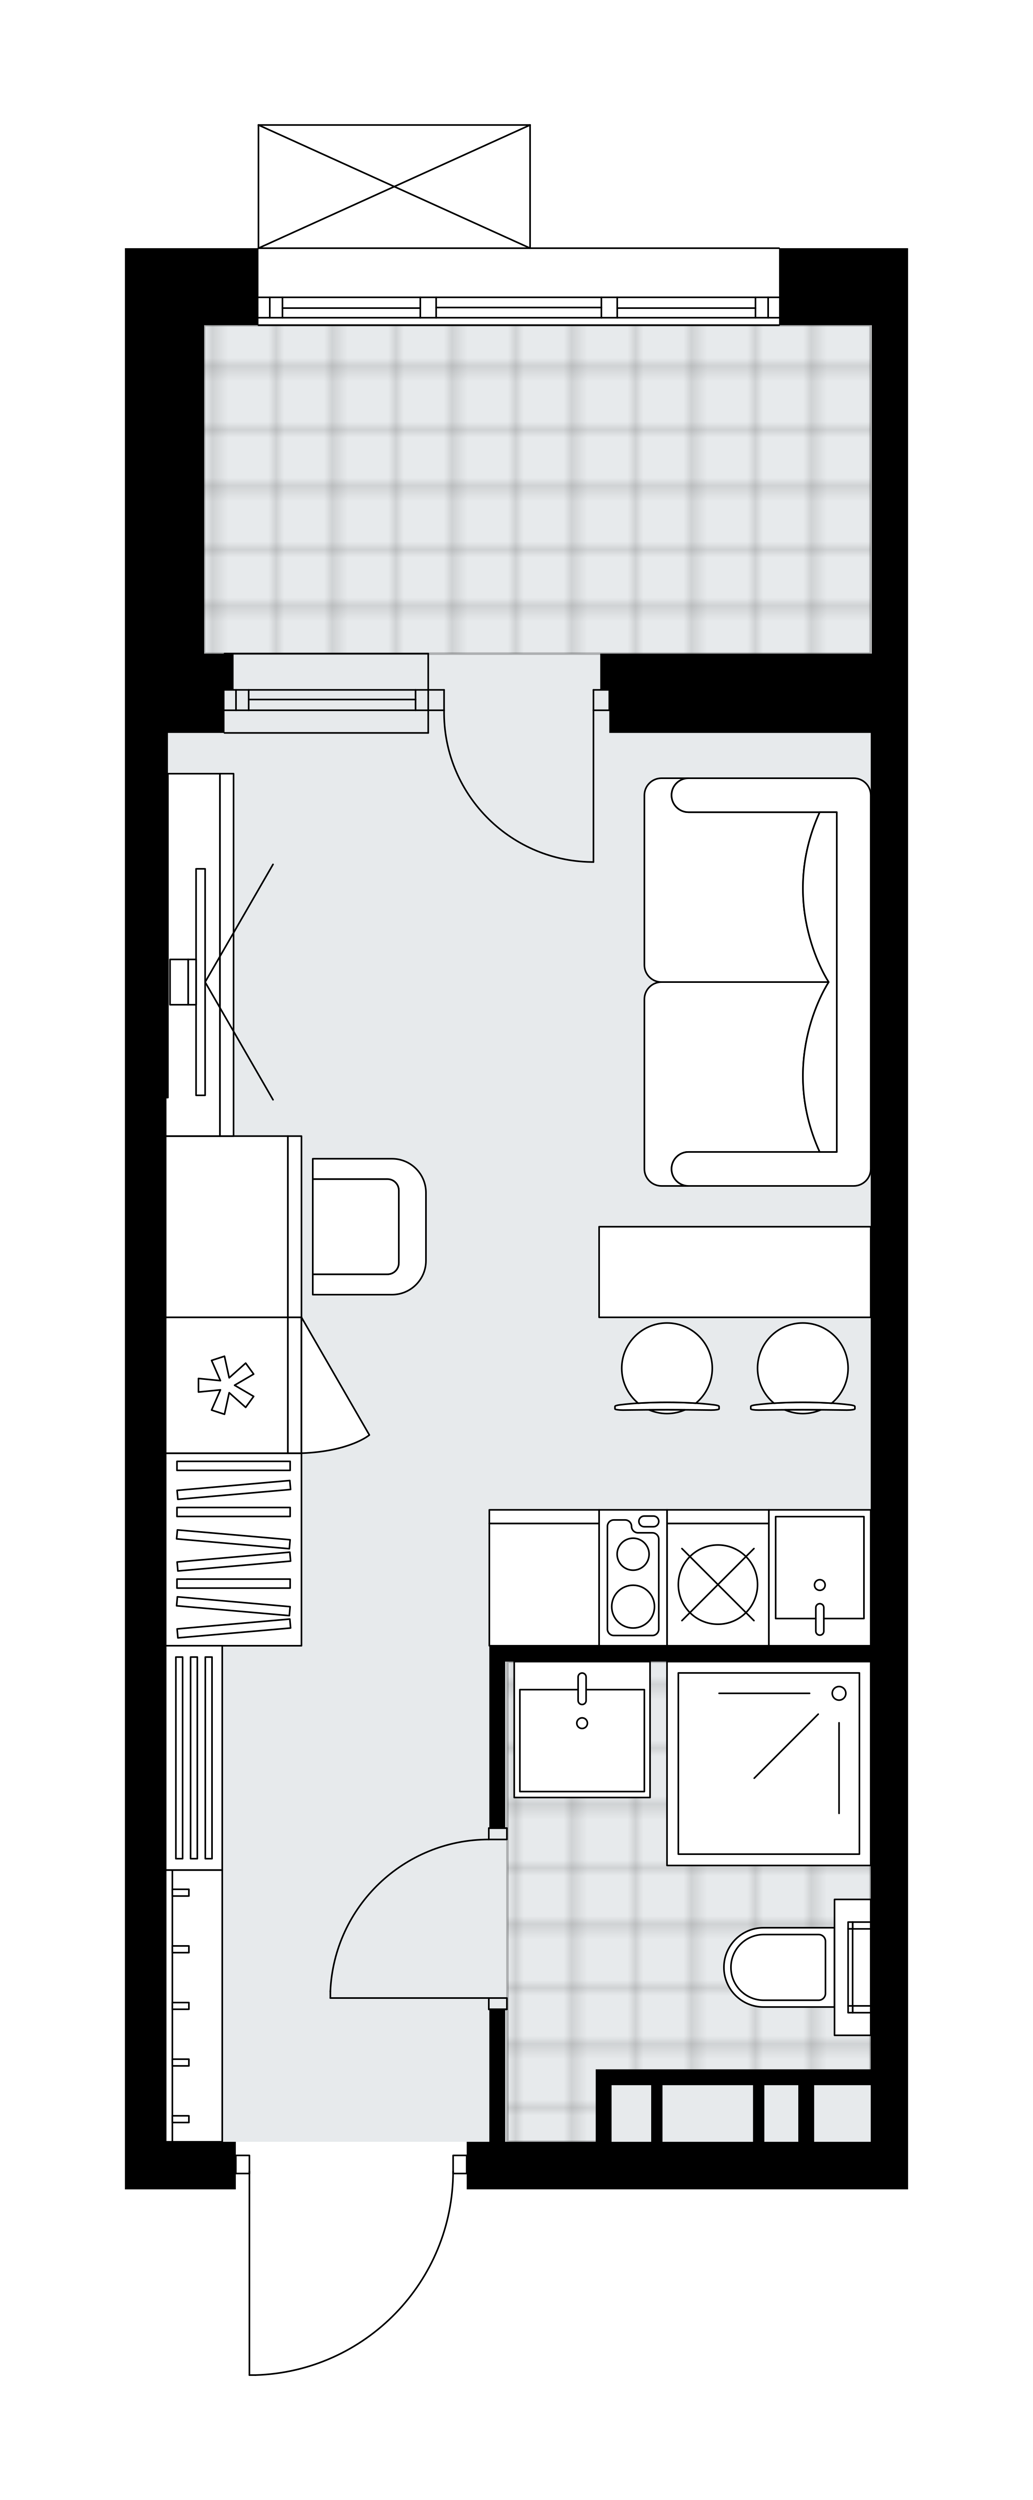 <svg xmlns="http://www.w3.org/2000/svg" xmlns:xlink="http://www.w3.org/1999/xlink" height="2000px" id="Layer_1" style="enable-background:new 0 0 826.96 2000;" version="1.1" viewBox="0 0 826.96 2000" width="826.96px" x="0px" y="0px" xml:space="preserve">
<style type="text/css">
	.st0{fill:none;}
	.st1{opacity:0.25;fill:none;stroke:#000000;stroke-width:0.4;stroke-miterlimit:10;}
	.st2{fill:#FFFFFF;}
	.st3{fill:#E7EAEC;}
	
		.st4{fill:url(#SVGID_1_);stroke:#000000;stroke-width:2;stroke-linecap:round;stroke-linejoin:round;stroke-miterlimit:10;stroke-opacity:0.25;}
	
		.st5{fill:url(#SVGID_00000178174783048072444870000007461180456509663934_);stroke:#000000;stroke-width:2;stroke-linecap:round;stroke-linejoin:round;stroke-miterlimit:10;stroke-opacity:0.25;}
	.st6{fill:none;stroke:#000000;stroke-width:1.3;stroke-linecap:round;stroke-linejoin:round;stroke-miterlimit:10;}
	.st7{fill:#FFFFFF;stroke:#000000;stroke-width:1.3;stroke-linecap:round;stroke-linejoin:round;stroke-miterlimit:10;}
	.st8{fill:none;stroke:#000000;stroke-width:1.3;stroke-linecap:round;stroke-linejoin:round;stroke-dasharray:1.812;}
	.st9{fill:none;stroke:#000000;stroke-width:1.3;stroke-linecap:round;stroke-linejoin:round;}
	.st10{fill:none;stroke:#000000;stroke-width:1.3;stroke-linecap:round;stroke-linejoin:round;stroke-dasharray:9.965,9.965;}
	.st11{fill:none;stroke:#000000;stroke-width:1.3;stroke-linecap:round;stroke-linejoin:round;stroke-dasharray:10.081,10.081;}
	.st12{font-family: 'Arial-BoldMT','Arial'; font-weight:bold;}
	.st13{font-size:94.972px;}
	.st14{font-size:80.361px;}
	.st15{font-family: 'ArialMT','Arial';}
	.st16{font-size:40px;}
</style>
<pattern height="14.57" id="New_Pattern_Swatch_2" patternUnits="userSpaceOnUse" style="overflow:visible;" viewBox="7.49 -22.06 14.57 14.57" width="14.57" x="1502.97" y="-2039.33">
	<g>
		<rect class="st0" height="14.57" width="14.57" x="7.49" y="-22.06" />
		<g>
			<rect class="st1" height="7.29" width="7.29" x="14.77" y="-7.49" />
		</g>
		<g>
			<rect class="st1" height="7.29" width="7.29" x="0.2" y="-7.49" />
		</g>
		<g>
			<rect class="st1" height="7.29" width="7.29" x="22.06" y="-14.77" />
		</g>
		<g>
			<rect class="st1" height="7.29" width="7.29" x="7.49" y="-14.77" />
			<rect class="st1" height="7.29" width="7.29" x="14.77" y="-22.06" />
		</g>
		<g>
			<rect class="st1" height="7.29" width="7.29" x="0.2" y="-22.06" />
		</g>
		<g>
			<rect class="st1" height="7.29" width="7.29" x="22.06" y="-29.35" />
		</g>
		<g>
			<rect class="st1" height="7.29" width="7.29" x="7.49" y="-29.35" />
		</g>
	</g>
</pattern>
<path class="st2" d="M624.32,198.54h102.63v61.61v262.74  v63.42v1127.07v38.05H373.61v-12.03h-10.25c-0.62,41.92-16.98,81.48-46.25,111.62c-29.84,30.74-69.86,48.36-112.68,49.63  c-0.01,0-0.01,0-0.02,0c0,0,0,0,0,0h-4.75c-0.36,0-0.65-0.29-0.65-0.65v-160.6h-10.22c0,0,0,0,0,0v12.03H100v-38.05v-291.73v-543.6  V551.88V296.39v-97.85h63.42h42.84v0V100c0,0,0-0.01,0-0.01c0-0.04,0.02-0.08,0.03-0.12c0.01-0.04,0.01-0.09,0.03-0.13  c0,0,0,0,0-0.01c0.01-0.03,0.04-0.05,0.05-0.07c0.03-0.05,0.05-0.09,0.09-0.13c0.03-0.03,0.07-0.05,0.1-0.07  c0.04-0.02,0.07-0.05,0.11-0.07c0.05-0.02,0.1-0.03,0.16-0.03c0.03,0,0.05-0.02,0.08-0.02h0.02c0,0,0,0,0,0h217.42  c0.03,0,0.06,0.01,0.09,0.02c0.05,0.01,0.1,0.01,0.15,0.03c0.04,0.02,0.07,0.04,0.11,0.07c0.04,0.02,0.07,0.04,0.1,0.07  c0.04,0.04,0.06,0.08,0.09,0.13c0.02,0.03,0.04,0.04,0.05,0.07c0,0,0,0,0,0.01c0.02,0.04,0.02,0.09,0.03,0.13  c0.01,0.04,0.02,0.08,0.03,0.12c0,0,0,0,0,0.01v97.89h198.67C624.03,197.89,624.32,198.18,624.32,198.54L624.32,198.54z" id="background" />
<g id="floor">
	<rect class="st3" height="1453.23" width="564.44" x="132.62" y="260.15" />
	<pattern id="SVGID_1_" patternTransform="matrix(6.392 0 0 6.392 49628.668 20905.656)" xlink:href="#New_Pattern_Swatch_2">
	</pattern>
	<polygon class="st4" points="483.79,1663.54 697.06,1663.54 697.06,1329.23 406.23,1329.23 406.23,1713.38 483.79,1713.38  " />
	
		<pattern id="SVGID_00000023965742952901941230000006191437528328995750_" patternTransform="matrix(6.392 0 0 6.392 49628.668 20905.656)" xlink:href="#New_Pattern_Swatch_2">
	</pattern>
	
		<rect height="262.74" style="fill:url(#SVGID_00000023965742952901941230000006191437528328995750_);stroke:#000000;stroke-width:2;stroke-linecap:round;stroke-linejoin:round;stroke-miterlimit:10;stroke-opacity:0.25;" width="533.64" x="163.42" y="260.15" />
	<g id="LWPOLYLINE_00000165933044522230665180000005103666396769059496_">
		<rect class="st6" height="14.5" width="10.87" x="362.74" y="1724.25" />
	</g>
	<g id="LWPOLYLINE_00000087404650713981839110000013316374361271452844_">
		<rect class="st6" height="14.5" width="10.87" x="188.79" y="1724.25" />
	</g>
	<g id="LWPOLYLINE_00000060714536572523005290000011905478338055362227_">
		<path class="st6" d="M204.41,1900c88.19-2.61,158.33-74.85,158.33-163.08" />
	</g>
	<g id="LINE_00000098900020596274449150000016350861382417968815_">
		<line class="st6" x1="199.66" x2="199.66" y1="1736.92" y2="1900" />
	</g>
	<g id="LINE_00000008854730751436480970000002320238388006947508_">
		<line class="st6" x1="199.66" x2="204.41" y1="1900" y2="1900" />
	</g>
	<g id="ARC_00000068643382074883128060000013231589867323179422_">
		<path class="st6" d="M475.09,689.59c-0.59,0-1.19,0-1.78-0.01c-66.05-0.99-118.8-55.34-117.81-121.39" />
	</g>
	<g id="LINE_00000111886844296051559690000006593911376525027750_">
		<line class="st6" x1="475.09" x2="475.09" y1="568.19" y2="689.59" />
	</g>
	<g id="LINE_00000100360568498202337210000011929538993110562718_">
		<line class="st6" x1="342.81" x2="355.49" y1="568.19" y2="568.19" />
	</g>
	<g id="LINE_00000101785194117672065800000010458490795675280063_">
		<line class="st6" x1="355.49" x2="355.49" y1="568.19" y2="551.88" />
	</g>
	<g id="LINE_00000153664028612507263830000011867893492831181459_">
		<line class="st6" x1="355.49" x2="342.81" y1="551.88" y2="551.88" />
	</g>
	<g id="LINE_00000103977969598538675200000004353616341972600987_">
		<line class="st6" x1="487.77" x2="475.09" y1="551.88" y2="551.88" />
	</g>
	<g id="LINE_00000054982022785107177620000015003173534730301835_">
		<line class="st6" x1="475.09" x2="475.09" y1="551.88" y2="568.19" />
	</g>
	<g id="LINE_00000108288109306635255210000015326770140850167991_">
		<line class="st6" x1="475.09" x2="487.77" y1="568.19" y2="568.19" />
	</g>
	<g id="LINE_00000127738083906819256800000005576584241390172854_">
		<line class="st6" x1="487.77" x2="487.77" y1="551.88" y2="568.19" />
	</g>
	<g id="LWPOLYLINE_00000182525570647286465060000005537107954008542378_">
		<rect class="st6" height="9.06" width="14.5" x="391.3" y="1598.35" />
	</g>
	<g id="LWPOLYLINE_00000075129718772569622950000004391081079667774651_">
		<rect class="st6" height="9.06" width="14.5" x="391.3" y="1462.45" />
	</g>
	<g id="LINE_00000170974217359491626170000011410345728309695128_">
		<line class="st6" x1="391.3" x2="405.79" y1="1607.41" y2="1607.41" />
	</g>
	<g id="LINE_00000108270818018792668560000002071610800340911511_">
		<line class="st6" x1="391.3" x2="405.79" y1="1462.45" y2="1462.45" />
	</g>
	<g id="LINE_00000145039161629188816930000000565006285941443258_">
		<line class="st6" x1="391.3" x2="264.46" y1="1598.35" y2="1598.35" />
	</g>
	<g id="ARC_00000060001723259222339580000015858548765294662332_">
		<path class="st6" d="M264.46,1592.92c3.02-67.87,58.9-121.36,126.84-121.4" />
	</g>
	<g id="LINE_00000175322303368346987120000010205771967668715695_">
		<line class="st6" x1="264.46" x2="264.46" y1="1598.35" y2="1592.92" />
	</g>
	<g id="LINE_00000034083645535450707790000004668661589746133937_">
		<line class="st6" x1="623.67" x2="206.91" y1="260.15" y2="260.15" />
	</g>
	<g id="LINE_00000124148104548339912030000005810972701307303842_">
		<line class="st6" x1="614.94" x2="614.94" y1="254.17" y2="237.86" />
	</g>
	<g id="LINE_00000023258082476615301680000003765154024592647340_">
		<line class="st6" x1="215.97" x2="215.97" y1="254.17" y2="237.86" />
	</g>
	<g id="LINE_00000154393357307585106030000007471042152686346384_">
		<line class="st6" x1="494.11" x2="604.79" y1="246.47" y2="246.47" />
	</g>
	<g id="LINE_00000147186651891058092550000005943531508989699229_">
		<line class="st6" x1="226.12" x2="336.47" y1="246.47" y2="246.47" />
	</g>
	<g id="LINE_00000069392760670470572620000015169107312612918679_">
		<line class="st6" x1="226.12" x2="226.12" y1="237.86" y2="254.17" />
	</g>
	<g id="LINE_00000070804423314604152120000001275202386407042492_">
		<line class="st6" x1="614.94" x2="614.94" y1="254.17" y2="237.86" />
	</g>
	<g id="LINE_00000135684095119923004800000012067839763263996594_">
		<line class="st6" x1="604.79" x2="604.79" y1="237.86" y2="254.17" />
	</g>
	<g id="LINE_00000021802076723807733230000002764416298715632785_">
		<line class="st6" x1="481.43" x2="481.43" y1="254.17" y2="237.86" />
	</g>
	<g id="LINE_00000149366705955751111920000016714578475472487326_">
		<line class="st6" x1="481.43" x2="494.11" y1="237.86" y2="237.86" />
	</g>
	<g id="LINE_00000132782225324645074890000015960544117332044212_">
		<line class="st6" x1="494.11" x2="494.11" y1="237.86" y2="254.17" />
	</g>
	<g id="LINE_00000160163861568177444130000017271829201811938452_">
		<line class="st6" x1="494.11" x2="481.43" y1="254.17" y2="254.17" />
	</g>
	<g id="LINE_00000084512916730866178860000004813739935003113355_">
		<line class="st6" x1="206.91" x2="623.67" y1="198.54" y2="198.54" />
	</g>
	<g id="LINE_00000042708660513280650890000003306175870263448241_">
		<line class="st6" x1="336.47" x2="336.47" y1="254.17" y2="237.86" />
	</g>
	<g id="LINE_00000069374544723754592160000005831446315287680446_">
		<line class="st6" x1="336.47" x2="349.15" y1="237.86" y2="237.86" />
	</g>
	<g id="LINE_00000042011559192238987340000013642937360652956602_">
		<line class="st6" x1="349.15" x2="349.15" y1="237.86" y2="254.17" />
	</g>
	<g id="LINE_00000003107018109254398390000011386509259791464629_">
		<line class="st6" x1="349.15" x2="336.47" y1="254.17" y2="254.17" />
	</g>
	<g id="LINE_00000088116721250903871110000000447871247287271317_">
		<line class="st6" x1="349.15" x2="481.43" y1="246.01" y2="246.01" />
	</g>
	<g id="LWPOLYLINE_00000065043636452580526840000009265537192267060112_">
		<line class="st6" x1="336.47" x2="206.91" y1="254.17" y2="254.17" />
	</g>
	<g id="LWPOLYLINE_00000092437216780446899000000006899987713016527780_">
		<line class="st6" x1="349.15" x2="481.43" y1="254.17" y2="254.17" />
	</g>
	<g id="LWPOLYLINE_00000181082035131220836500000016922786367621839280_">
		<line class="st6" x1="494.11" x2="623.67" y1="254.17" y2="254.17" />
	</g>
	<g id="LWPOLYLINE_00000036962368532485370680000015982848517208539540_">
		<line class="st6" x1="336.47" x2="206.91" y1="237.86" y2="237.86" />
	</g>
	<g id="LWPOLYLINE_00000087395597175574709660000014148914028922538133_">
		<line class="st6" x1="349.15" x2="481.43" y1="237.86" y2="237.86" />
	</g>
	<g id="LWPOLYLINE_00000160882328377021555380000001713035068516853637_">
		<line class="st6" x1="494.11" x2="623.67" y1="237.86" y2="237.86" />
	</g>
	<g id="LINE_00000160153813555933531810000017717130947919124884_">
		<line class="st6" x1="342.81" x2="179.73" y1="568.19" y2="568.19" />
	</g>
	<g id="LINE_00000060740398558407528750000000338358329456764296_">
		<line class="st6" x1="342.81" x2="179.73" y1="551.88" y2="551.88" />
	</g>
	<g id="LINE_00000084516327444293538800000003098884732821232053_">
		<line class="st6" x1="332.66" x2="199.07" y1="559.59" y2="559.59" />
	</g>
	<g id="LINE_00000032635660262119534600000008733019517258966197_">
		<line class="st6" x1="188.92" x2="188.92" y1="568.19" y2="551.88" />
	</g>
	<g id="LINE_00000183964814441120715280000012777733590270189716_">
		<line class="st6" x1="332.66" x2="332.66" y1="568.19" y2="551.88" />
	</g>
	<g id="LINE_00000177452075775804955780000010166926791414153611_">
		<line class="st6" x1="342.81" x2="179.73" y1="586.31" y2="586.31" />
	</g>
	<g id="LINE_00000000216943839010238850000003528837212242964393_">
		<line class="st6" x1="179.73" x2="342.81" y1="522.89" y2="522.89" />
	</g>
	<g id="LINE_00000121993689235584672850000017896630123655001516_">
		<line class="st6" x1="199.07" x2="199.07" y1="568.2" y2="551.89" />
	</g>
	<g id="LINE_00000091732603254928023760000005822979461513653411_">
		<line class="st6" x1="342.81" x2="342.81" y1="586.31" y2="522.89" />
	</g>
	<g id="LINE_00000000940955157276208190000009441704832257917575_">
		<line class="st6" x1="206.91" x2="424.35" y1="100" y2="100" />
	</g>
	<g id="LINE_00000101099372657081949570000017727952925756592782_">
		<line class="st6" x1="424.35" x2="424.35" y1="100" y2="198.54" />
	</g>
	<g id="LINE_00000152974649017980681430000011754881990253387653_">
		<line class="st6" x1="206.91" x2="206.91" y1="198.54" y2="100" />
	</g>
	<g id="LWPOLYLINE_00000044167799462402366860000011116836295780271525_">
		<line class="st6" x1="424.35" x2="206.91" y1="198.54" y2="100" />
	</g>
	<g id="LWPOLYLINE_00000088850390057154847860000012720848643789222300_">
		<line class="st6" x1="206.91" x2="424.35" y1="198.54" y2="100" />
	</g>
	<polygon points="100,198.54 100,296.39 100,551.88 100,878.04 100,1421.65 100,1713.38 100,1751.43 188.79,1751.43 188.79,1713.38    134.43,1713.38 134.43,1421.65 132.62,1421.65 132.62,878.04 134.43,878.04 134.43,586.31 163.42,586.31 163.42,586.31    179.73,586.31 179.73,551.88 186.98,551.88 186.98,522.89 179.73,522.89 163.42,522.89 163.42,296.39 163.42,260.15 206.91,260.15    206.91,198.54 163.42,198.54  " />
	<path d="M623.67,260.15h74.29v262.74H487.77h-7.25v28.99h7.25v34.43h209.29v730.24H404.42h-12.68v145.9h12.68v-133.22h292.64   v326.16H489.58H476.9v57.98h-72.48v-106h-12.68v106h-18.12v38.05h353.34v-38.05V586.31v-63.42V260.15v-61.61H623.67V260.15z    M489.58,1713.38v-45.3h31.71v45.3H489.58z M530.35,1713.38v-45.3h72.48v45.3H530.35z M611.89,1713.38v-45.3h27.18v45.3H611.89z    M651.76,1713.38v-45.3h45.3v45.3H651.76z" />
</g>
<g id="mebel">
	<g>
		
			<rect class="st7" height="154.02" transform="matrix(-1 -1.435675e-10 1.435675e-10 -1 373.944 2479.088)" width="108.72" x="132.61" y="1162.53" />
		<g>
			
				<rect class="st7" height="7.2" transform="matrix(-1 -1.346564e-10 1.346564e-10 -1 373.944 2533.643)" width="90.6" x="141.67" y="1263.22" />
			
				<rect class="st7" height="7.2" transform="matrix(-0.996 -0.087 0.087 -0.996 261.267 2580.726)" width="90.6" x="141.67" y="1281.06" />
			
				<rect class="st7" height="7.2" transform="matrix(-0.996 0.087 -0.087 -0.996 486.753 2583.743)" width="90.6" x="141.67" y="1298.9" />
			
				<rect class="st7" height="7.2" transform="matrix(-0.996 -0.087 0.087 -0.996 265.931 2473.901)" width="90.6" x="141.67" y="1227.55" />
			
				<rect class="st7" height="7.2" transform="matrix(-0.996 0.087 -0.087 -0.996 482.089 2476.918)" width="90.6" x="141.67" y="1245.38" />
			
				<rect class="st7" height="7.2" transform="matrix(-1 -1.346564e-10 1.346564e-10 -1 373.944 2419.068)" width="90.6" x="141.67" y="1205.93" />
			
				<rect class="st7" height="7.2" transform="matrix(-1 -1.349779e-10 1.349779e-10 -1 373.944 2345.312)" width="90.6" x="141.67" y="1169.06" />
			
				<rect class="st7" height="7.2" transform="matrix(-0.996 0.087 -0.087 -0.996 477.096 2362.561)" width="90.6" x="141.67" y="1188.1" />
		</g>
	</g>
	<g>
		
			<rect class="st7" height="97.85" transform="matrix(-1 -1.224647e-16 1.224647e-16 -1 871.341 2535.251)" width="87.88" x="391.73" y="1218.7" />
		
			<rect class="st7" height="10.87" transform="matrix(-1 -1.224647e-16 1.224647e-16 -1 871.341 2426.53)" width="87.88" x="391.73" y="1207.83" />
	</g>
	<g>
		<g>
			<g id="LINE_00000054232629308655667210000007594281674022574986_">
				<path class="st7" d="M605.02,1123.84c21.93-2.76,53.42-2.76,75.35,0c2.53,0.32,4,0.79,4,1.3v0.12v1.79      c0,0.54-2.84,0.98-6.34,0.98c-23.49-0.37-47.17-0.37-70.67,0c-3.5,0-6.34-0.44-6.34-0.98v-1.79v-0.12      C601.02,1124.63,602.49,1124.16,605.02,1123.84z" />
			</g>
			<g>
				<path class="st7" d="M628.35,1127.86c4.4,1.9,9.25,2.96,14.34,2.96s9.94-1.06,14.34-2.96      C647.47,1127.8,637.92,1127.8,628.35,1127.86z" />
				<path class="st7" d="M619.61,1122.52c14.78-0.96,31.39-0.96,46.16,0c8.04-6.65,13.16-16.69,13.16-27.94      c0-20.01-16.23-36.24-36.24-36.24c-20.02,0-36.24,16.23-36.24,36.24C606.45,1105.83,611.57,1115.87,619.61,1122.52z" />
			</g>
		</g>
		<g>
			<g id="LINE_00000104701724542627946330000012803364833098062251_">
				<path class="st7" d="M496.3,1123.84c21.93-2.76,53.42-2.76,75.35,0c2.53,0.32,4,0.79,4,1.3v0.12v1.79      c0,0.54-2.84,0.98-6.34,0.98c-23.49-0.37-47.17-0.37-70.67,0c-3.5,0-6.34-0.44-6.34-0.98v-1.79v-0.12      C492.3,1124.63,493.77,1124.16,496.3,1123.84z" />
			</g>
			<g>
				<path class="st7" d="M519.63,1127.86c4.4,1.9,9.25,2.96,14.34,2.96c5.1,0,9.94-1.06,14.34-2.96      C538.75,1127.8,529.2,1127.8,519.63,1127.86z" />
				<path class="st7" d="M510.89,1122.52c14.78-0.96,31.39-0.96,46.16,0c8.04-6.65,13.16-16.69,13.16-27.94      c0-20.01-16.23-36.24-36.24-36.24c-20.02,0-36.24,16.23-36.24,36.24C497.73,1105.83,502.85,1115.87,510.89,1122.52z" />
			</g>
		</g>
		
			<rect class="st7" height="72.48" transform="matrix(-1 -1.224647e-16 1.224647e-16 -1 1176.666 2035.145)" width="217.44" x="479.61" y="981.33" />
	</g>
	<g>
		
			<rect class="st7" height="217.44" transform="matrix(-1 -1.224647e-16 1.224647e-16 -1 310.524 3209.329)" width="45.3" x="132.61" y="1495.94" />
		
			<rect class="st7" height="217.44" transform="matrix(-1 -1.224647e-16 1.224647e-16 -1 270.601 3209.329)" width="5.38" x="132.61" y="1495.94" />
		
			<rect class="st7" height="13.22" transform="matrix(6.123234e-17 -1 1 6.123234e-17 -1460.063 1749.266)" width="5.38" x="141.91" y="1598.05" />
		
			<rect class="st7" height="13.22" transform="matrix(6.123234e-17 -1 1 6.123234e-17 -1414.762 1703.966)" width="5.38" x="141.91" y="1552.75" />
		
			<rect class="st7" height="13.22" transform="matrix(6.123234e-17 -1 1 6.123234e-17 -1369.462 1658.666)" width="5.38" x="141.91" y="1507.45" />
		
			<rect class="st7" height="13.22" transform="matrix(6.123234e-17 -1 1 6.123234e-17 -1505.363 1794.567)" width="5.38" x="141.91" y="1643.35" />
		
			<rect class="st7" height="13.22" transform="matrix(6.123234e-17 -1 1 6.123234e-17 -1550.663 1839.867)" width="5.38" x="141.91" y="1688.65" />
	</g>
	<g>
		<rect class="st7" height="179.41" width="45.3" x="132.61" y="1316.53" />
		
			<rect class="st7" height="161.29" transform="matrix(-1 -1.224647e-16 1.224647e-16 -1 286.968 2812.473)" width="5.38" x="140.79" y="1325.59" />
		
			<rect class="st7" height="161.29" transform="matrix(-1 -1.224647e-16 1.224647e-16 -1 310.524 2812.473)" width="5.38" x="152.57" y="1325.59" />
		
			<rect class="st7" height="161.29" transform="matrix(-1 -1.224647e-16 1.224647e-16 -1 334.08 2812.473)" width="5.38" x="164.35" y="1325.59" />
	</g>
	<g>
		<rect class="st7" height="163.08" width="163.08" x="533.97" y="1329.24" />
		<rect class="st7" height="144.96" width="144.96" x="543.03" y="1338.3" />
		<circle class="st7" cx="671.69" cy="1354.61" r="5.44" />
		<line class="st7" x1="648.13" x2="575.65" y1="1354.61" y2="1354.61" />
		<line class="st7" x1="655.03" x2="603.78" y1="1371.27" y2="1422.52" />
		<line class="st7" x1="671.69" x2="671.69" y1="1378.17" y2="1450.65" />
	</g>
	<g>
		
			<rect class="st7" height="97.85" transform="matrix(4.479690e-11 -1 1 4.479690e-11 -926.624 1289.695)" width="108.72" x="127.18" y="1059.23" />
		
			<rect class="st7" height="10.87" transform="matrix(4.479690e-11 -1 1 4.479690e-11 -872.263 1344.056)" width="108.72" x="181.54" y="1102.72" />
		<polygon class="st7" points="176.47,1111.84 158.89,1113.6 158.89,1102.72 176.47,1104.48 169.37,1088.3 179.71,1084.94     183.47,1102.21 196.67,1090.45 203.06,1099.24 187.79,1108.16 203.06,1117.07 196.67,1125.87 183.47,1114.11 179.71,1131.38     169.37,1128.02   " />
		<path class="st7" d="M241.33,1053.8l54.36,94.16c0,0-15.3,13.12-54.36,14.57V1053.8z" />
	</g>
	<g>
		<rect class="st7" height="108.72" width="108.73" x="411.66" y="1329.24" />
		<rect class="st7" height="81.54" width="99.66" x="416.17" y="1351.65" />
		<path class="st7" d="M466,1363.56L466,1363.56c-1.77,0-3.2-1.43-3.2-3.2v-18.79c0-1.77,1.43-3.2,3.2-3.2l0,0    c1.77,0,3.2,1.43,3.2,3.2v18.79C469.21,1362.12,467.77,1363.56,466,1363.56z" />
		<circle class="st7" cx="466" cy="1378.48" r="4.26" />
	</g>
	<g>
		
			<rect class="st7" height="97.85" transform="matrix(-1 -1.224647e-16 1.224647e-16 -1 1149.485 2535.251)" width="81.54" x="533.97" y="1218.7" />
		
			<rect class="st7" height="10.87" transform="matrix(-1 -1.224647e-16 1.224647e-16 -1 1149.485 2426.53)" width="81.54" x="533.97" y="1207.83" />
		<circle class="st7" cx="574.74" cy="1267.63" r="31.71" />
		<line class="st7" x1="545.91" x2="603.57" y1="1296.45" y2="1238.8" />
		<line class="st7" x1="545.91" x2="603.57" y1="1238.8" y2="1296.45" />
	</g>
	<g>
		
			<rect class="st7" height="108.72" transform="matrix(-1 -1.224647e-16 1.224647e-16 -1 1013.583 2524.378)" width="54.36" x="479.61" y="1207.83" />
		<path class="st7" d="M527.37,1303.23v-71.9c0-2.84-2.3-5.14-5.14-5.14h-11.52c-2.84,0-5.14-2.3-5.14-5.14l0,0    c0-2.84-2.3-5.14-5.14-5.14h-9.02c-2.84,0-5.14,2.3-5.14,5.14v82.17c0,2.84,2.3,5.14,5.14,5.14h30.82    C525.07,1308.36,527.37,1306.06,527.37,1303.23z" />
		<path class="st7" d="M515.72,1212.79h7.38c2.36,0,4.28,1.92,4.28,4.28l0,0c0,2.36-1.92,4.28-4.28,4.28h-7.38    c-2.36,0-4.28-1.92-4.28-4.28l0,0C511.44,1214.71,513.35,1212.79,515.72,1212.79z" />
		<circle class="st7" cx="506.83" cy="1243.31" r="12.8" />
		<circle class="st7" cx="506.83" cy="1285.25" r="17.12" />
	</g>
	<g>
		<g id="LWPOLYLINE_00000135660677613101073930000001914959139312922776_">
			<rect class="st7" height="108.72" width="81.54" x="615.51" y="1207.83" />
		</g>
		<g id="SPLINE_00000004509990460009212350000004614228441160151443_">
			<path class="st6" d="M656.3,1282.89L656.3,1282.89c1.77,0,3.2,1.43,3.2,3.2v18.79c0,1.77-1.43,3.2-3.2,3.2l0,0     c-1.77,0-3.2-1.43-3.2-3.2v-18.79C653.1,1284.32,654.53,1282.89,656.3,1282.89z" />
		</g>
		<g id="CIRCLE_00000040554665076702589620000009346462293259190967_">
			<circle class="st6" cx="656.3" cy="1267.96" r="4.26" />
		</g>
		<g id="LWPOLYLINE_00000008115382856857823030000014208392409744370588_">
			<polyline class="st6" points="659.47,1294.79 691.62,1294.79 691.62,1213.25 620.95,1213.25 620.95,1294.79 653.06,1294.79         " />
		</g>
	</g>
	<g>
		<g>
			<path class="st7" d="M579.52,1573.84L579.52,1573.84c0-17.51,14.2-31.71,31.71-31.71h56.84v63.42h-56.84     C593.71,1605.56,579.52,1591.36,579.52,1573.84z" />
			
				<rect class="st7" height="28.99" transform="matrix(-4.468799e-11 1 -1 -4.468799e-11 2256.407 891.282)" width="108.72" x="628.2" y="1559.35" />
			<path class="st7" d="M585.14,1573.84L585.14,1573.84c0-14.51,11.76-26.27,26.27-26.27h43.97c3,0,5.44,2.43,5.44,5.44v41.68     c0,3-2.43,5.44-5.44,5.44h-43.97C596.9,1600.12,585.14,1588.36,585.14,1573.84z" />
		</g>
		<g>
			
				<rect class="st7" height="14.5" transform="matrix(-4.517294e-11 1 -1 -4.517294e-11 2230.133 850.512)" width="5.44" x="687.09" y="1533.07" />
			
				<rect class="st7" height="3.62" transform="matrix(-4.517294e-11 1 -1 -4.517294e-11 2221.073 859.572)" width="5.44" x="678.03" y="1538.51" />
			
				<rect class="st7" height="14.5" transform="matrix(-4.500596e-11 1 -1 -4.500596e-11 2297.178 917.557)" width="5.44" x="687.09" y="1600.12" />
			
				<rect class="st7" height="3.62" transform="matrix(-4.500596e-11 1 -1 -4.500596e-11 2288.118 926.617)" width="5.44" x="678.03" y="1605.56" />
			
				<rect class="st7" height="3.62" transform="matrix(4.493745e-11 -1 1 4.493745e-11 -893.094 2254.595)" width="61.61" x="649.95" y="1572.03" />
		</g>
	</g>
	<g>
		<path class="st7" d="M551.19,921.53L551.19,921.53c-7.51,0-13.59,6.08-13.59,13.59l0,0c0,7.51,6.08,13.59,13.59,13.59l0,0h-21.69    c-7.53,0-13.64-6.11-13.64-13.64V799.29c0-7.51,6.14-13.66,13.66-13.66l133.94,0c0,0-41.23,61.28-7.22,135.9H551.19z" />
		<path class="st7" d="M551.19,649.73L551.19,649.73c-7.51,0-13.59-6.08-13.59-13.59v0c0-7.51,6.08-13.59,13.59-13.59l0,0h-21.69    c-7.53,0-13.64,6.11-13.64,13.64v135.78c0,7.51,6.14,13.66,13.66,13.66l133.94,0c0,0-41.23-61.29-7.22-135.9H551.19z" />
		<path class="st7" d="M683.46,948.71H551.19c-7.51,0-13.59-6.08-13.59-13.59l0,0c0-7.51,6.08-13.59,13.59-13.59h118.69v-271.8    H551.19c-7.51,0-13.59-6.08-13.59-13.59l0,0c0-7.51,6.08-13.59,13.59-13.59h132.28c7.51,0,13.59,6.08,13.59,13.59v298.98    C697.05,942.6,690.94,948.71,683.46,948.71z" />
		<path class="st7" d="M656.22,649.73c-34,74.61,7.22,135.9,7.22,135.9v0.01c0,0-41.23,61.28-7.22,135.9h13.65v-271.8L656.22,649.73    z" />
	</g>
	<g>
		<g>
			<g>
				<g>
					<path class="st7" d="M250.39,1019.37h59.8c5,0,9.06-4.06,9.06-9.06v-57.98c0-5-4.06-9.06-9.06-9.06h-59.8v-16.31h63.44       c15,0,27.16,12.16,27.16,27.16v54.4c0,15-12.16,27.16-27.16,27.16h-63.44V1019.37z" />
				</g>
				<path class="st7" d="M319.25,952.33v57.98c0,5-4.06,9.06-9.06,9.06h-59.8v-76.1h59.8C315.19,943.27,319.25,947.32,319.25,952.33      z" />
			</g>
		</g>
		<g>
			
				<rect class="st7" height="97.85" transform="matrix(3.366622e-11 1 -1 3.366622e-11 1162.854 799.783)" width="144.96" x="109.06" y="932.39" />
			
				<rect class="st7" height="10.87" transform="matrix(3.366622e-11 1 -1 3.366622e-11 1217.215 745.422)" width="144.96" x="163.42" y="975.88" />
		</g>
	</g>
	<g>
		<g>
			<polygon class="st7" points="176.1,908.84 176.1,618.92 134.42,618.92 134.42,878.04 132.61,878.04 132.62,908.84    " />
			
				<rect class="st7" height="10.87" transform="matrix(-5.135952e-11 -1 1 -5.135952e-11 -582.336 945.418)" width="289.92" x="36.58" y="758.44" />
		</g>
		<g>
			<g>
				<g id="LINE_00000172414199466518156370000011122433716418423696_">
					<line class="st7" x1="164.21" x2="218.57" y1="785.63" y2="879.78" />
				</g>
				<g id="LINE_00000183207707087611567700000013012590575302627000_">
					<line class="st7" x1="164.21" x2="218.57" y1="785.63" y2="691.47" />
				</g>
			</g>
			
				<rect class="st7" height="181.2" transform="matrix(-1 -1.224647e-16 1.224647e-16 -1 321.167 1571.259)" width="7.25" x="156.96" y="695.03" />
			<rect class="st7" height="36.24" width="6.34" x="150.62" y="767.51" />
			
				<rect class="st7" height="36.24" transform="matrix(-1 -1.224647e-16 1.224647e-16 -1 286.739 1571.259)" width="14.5" x="136.12" y="767.51" />
		</g>
	</g>
</g>
</svg>